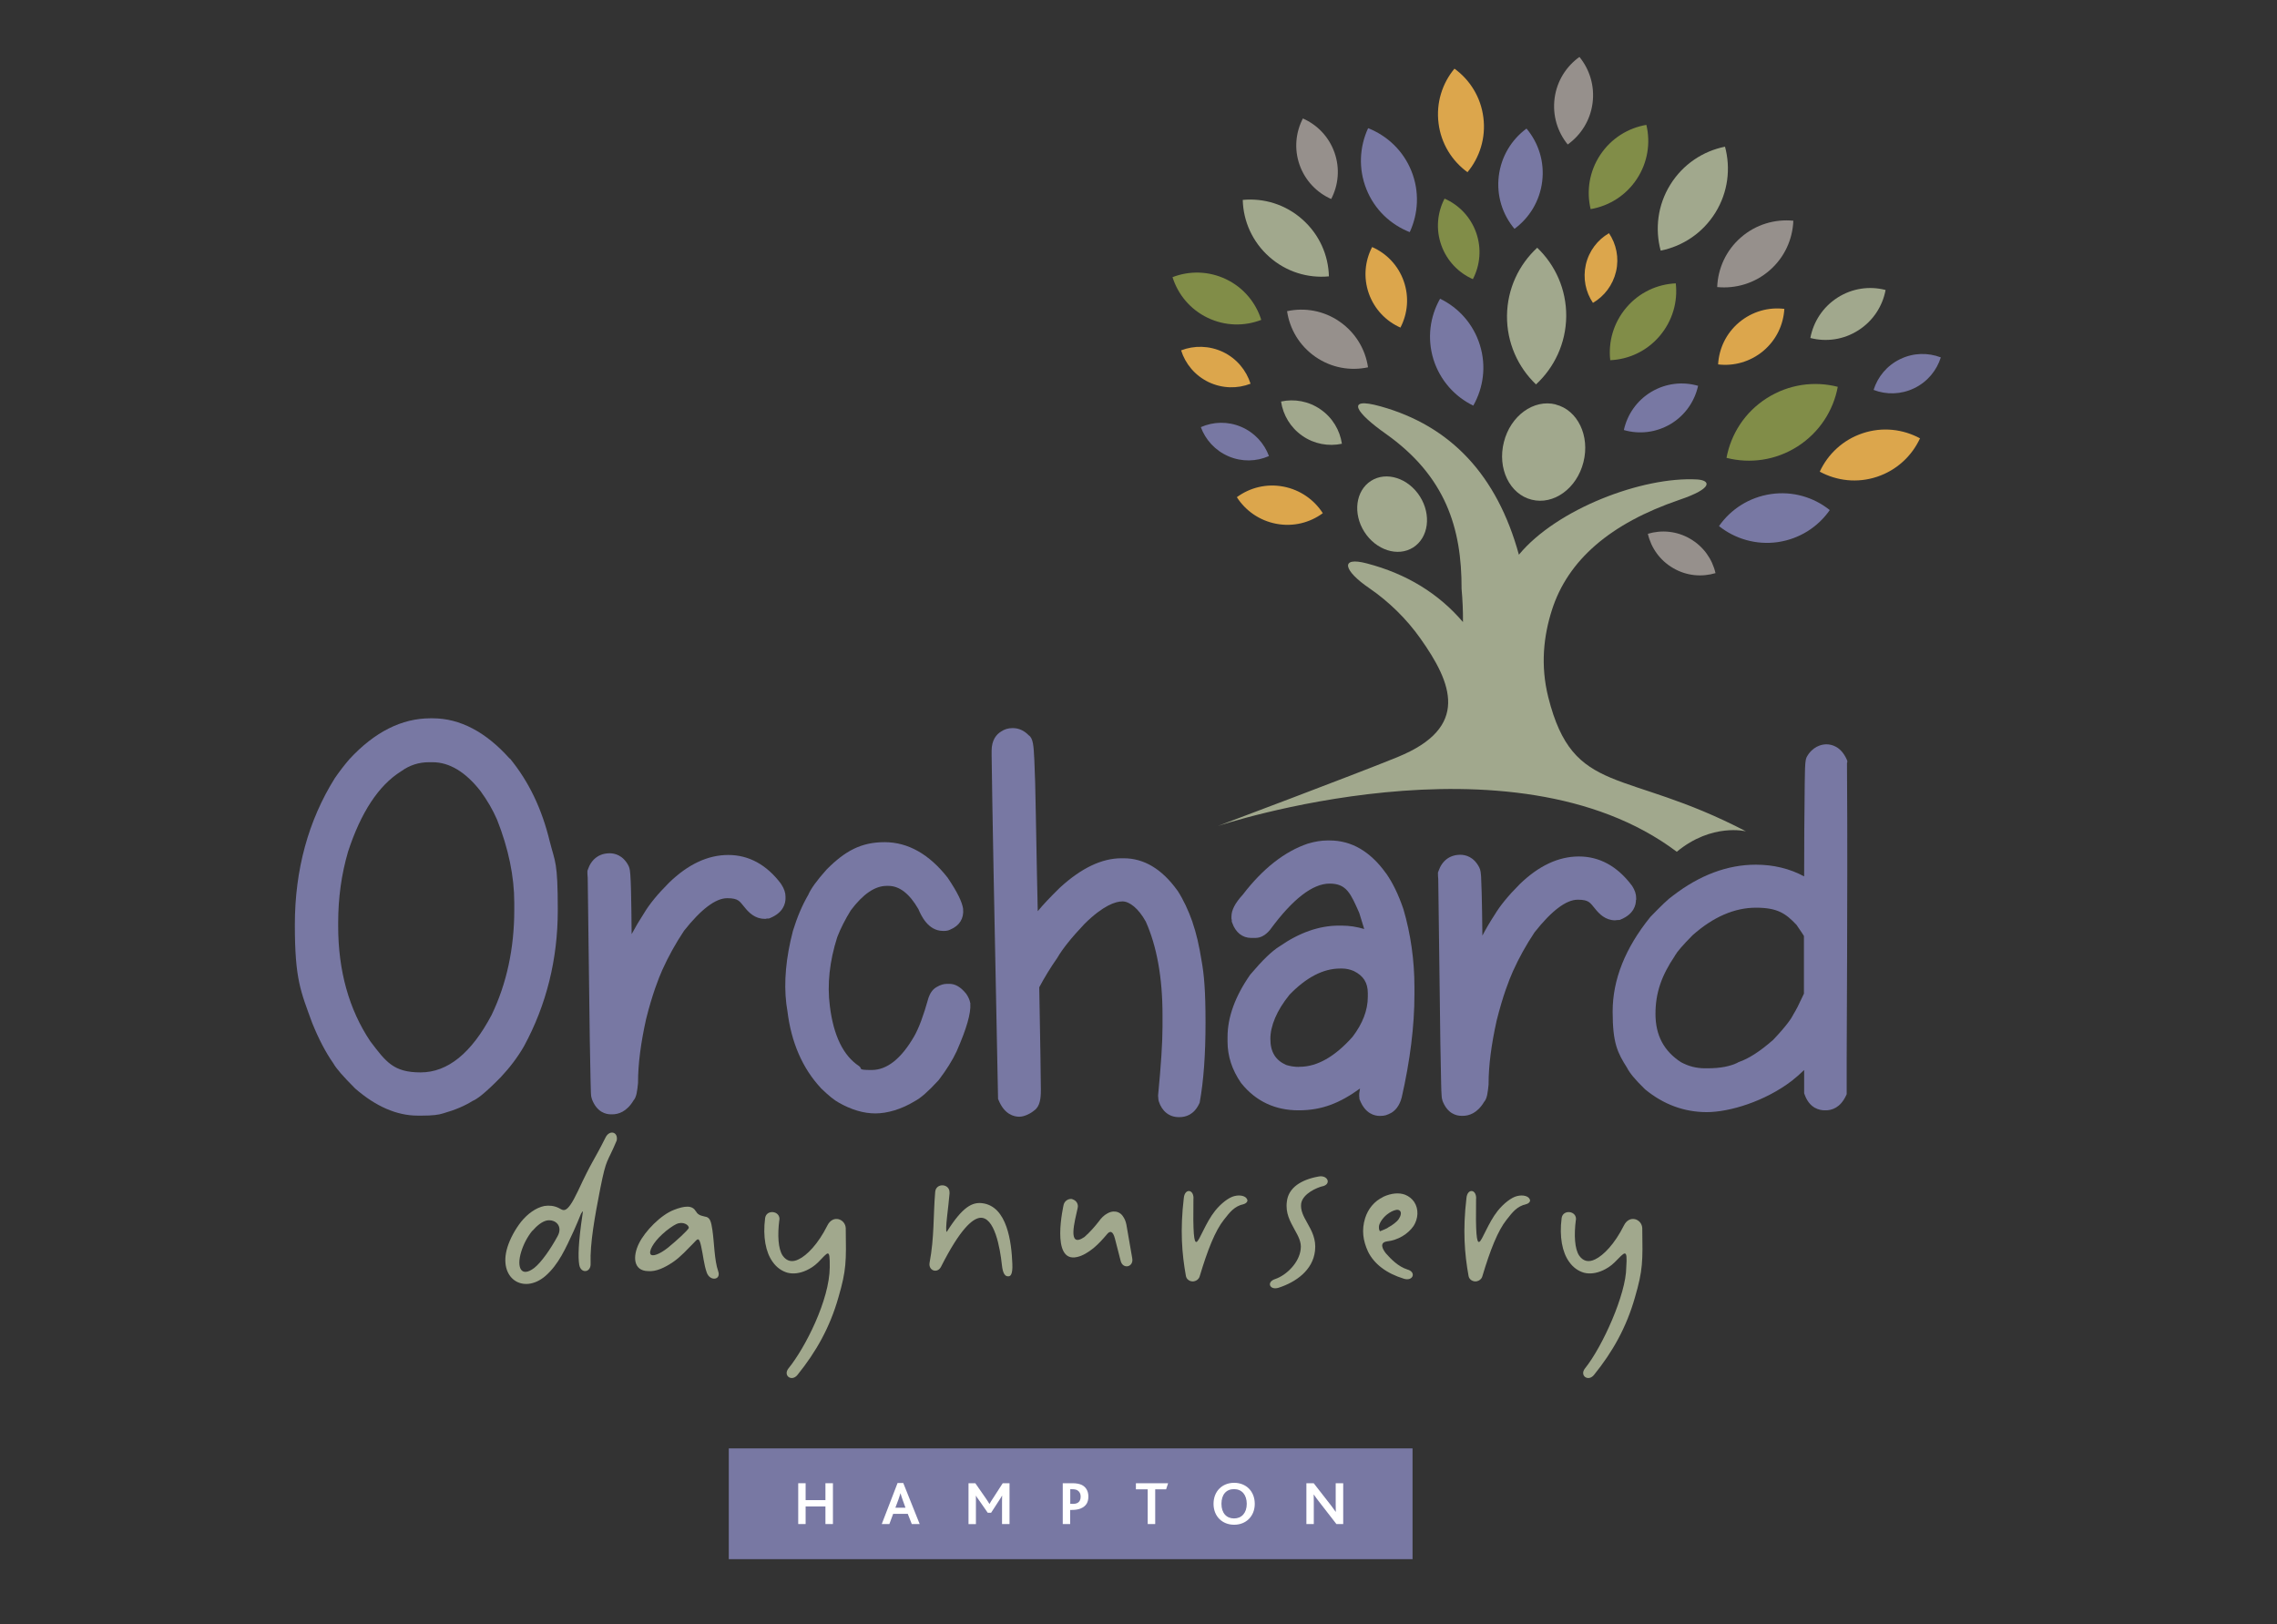 <?xml version="1.0" encoding="UTF-8"?>
<svg id="Layer_1" xmlns="http://www.w3.org/2000/svg" width="2275.8" height="1623.5" xmlns:xlink="http://www.w3.org/1999/xlink" version="1.1" viewBox="0 0 2275.8 1623.5">
  <rect x="0" y="0" width="2275.8" height="1623.5" fill="#333333" stroke="none"/>
  <!-- Generator: Adobe Illustrator 29.4.0, SVG Export Plug-In . SVG Version: 2.1.0 Build 152)  -->
  <defs>
    <clipPath id="clippath">
      <rect width="2275.8" height="1623.5" fill="none"/>
    </clipPath>
  </defs>
  <g clip-path="url(#clippath)">
    <path d="M1554.9,404.3c21.9,5.5,34.4,31.3,27.7,57.6-6.6,26.3-29.8,43.1-51.8,37.5-22-5.5-34.4-31.3-27.7-57.6,6.6-26.3,29.8-43.1,51.8-37.6" fill="#a1a88d" fill-rule="evenodd"/>
    <path d="M1525.7,128.5c11.9,14.1,18.1,33,15.7,52.7-2.4,19.8-12.9,36.6-27.7,47.5-11.9-14.1-18.1-33-15.7-52.7,2.4-19.8,12.9-36.6,27.7-47.5" fill="#7878a3" fill-rule="evenodd"/>
    <path d="M1645.5,124.8c4.3,17.9,1.4,37.6-9.6,54.2-11,16.6-27.9,26.9-46.1,30-4.3-18-1.4-37.6,9.6-54.2,11-16.6,27.9-26.9,46.1-30" fill="#818d48" fill-rule="evenodd"/>
    <path d="M1608.1,233c7.3,10.8,10.3,24.6,7.1,38.3-3.2,13.7-11.8,24.8-23.1,31.4-7.3-10.8-10.2-24.5-7.1-38.3,3.2-13.7,11.8-24.8,23.1-31.3" fill="#dca64c" fill-rule="evenodd"/>
    <path d="M1724.1,146.6c5.8,21.6,3.1,45.4-9.6,65.9-12.7,20.5-32.8,33.6-54.7,38-5.8-21.6-3.1-45.4,9.6-65.9,12.7-20.5,32.8-33.6,54.7-38" fill="#a1a88d" fill-rule="evenodd"/>
    <path d="M1674.9,283.2c2.1,18.3-3.2,37.4-16.1,52.6-12.9,15.2-31,23.4-49.4,24.2-2.1-18.3,3.2-37.4,16.1-52.6,12.9-15.2,31-23.4,49.4-24.2" fill="#818d48" fill-rule="evenodd"/>
    <path d="M1697.2,385.6c-3.4,15.4-12.9,29.5-27.5,38.2-14.7,8.7-31.5,10.4-46.7,6,3.4-15.4,12.9-29.5,27.5-38.2,14.7-8.7,31.5-10.4,46.7-6" fill="#7878a3" fill-rule="evenodd"/>
    <path d="M1783.4,308.7c-.9,15.8-8,31.1-21.1,42.1-13.1,10.9-29.5,15.3-45.1,13.4.9-15.8,8-31.1,21.1-42.1,13.1-10.9,29.4-15.3,45.1-13.4" fill="#dca64c" fill-rule="evenodd"/>
    <path d="M1792.4,220.6c-.7,18.4-8.7,36.6-23.7,49.6-15,13.1-34.1,18.5-52.4,16.7.7-18.4,8.7-36.6,23.7-49.6,15-13.1,34.1-18.5,52.4-16.7" fill="#96908c" fill-rule="evenodd"/>
    <path d="M1939.8,357.2c-4.1,13-13.3,24.4-26.6,30.8-13.2,6.4-27.9,6.6-40.6,1.7,4.1-13,13.3-24.4,26.6-30.8,13.2-6.4,27.9-6.6,40.6-1.7" fill="#7878a3" fill-rule="evenodd"/>
    <path d="M1884.6,289.8c-3,16-12.3,30.8-27.2,40.3-14.8,9.5-32.2,11.8-48,7.7,3-16,12.3-30.8,27.1-40.3,14.8-9.5,32.2-11.8,48-7.7" fill="#a1a88d" fill-rule="evenodd"/>
    <path d="M1836.8,386.6c-4.4,23.7-18.3,45.6-40.2,59.6-21.9,14-47.6,17.4-71,11.4,4.4-23.7,18.2-45.6,40.2-59.6,21.9-14,47.6-17.4,71-11.4" fill="#818d48" fill-rule="evenodd"/>
    <path d="M1919,438.1c-8.1,17.5-23.1,31.8-42.9,38.4-19.8,6.6-40.3,4.1-57.3-5.1,8.1-17.5,23.1-31.8,42.9-38.4,19.8-6.6,40.3-4.1,57.3,5.1" fill="#dca64c" fill-rule="evenodd"/>
    <path d="M1322.1,512.9c-12.9,9.5-29.5,13.8-46.4,10.6-17-3.2-30.9-13.2-39.5-26.6,12.9-9.5,29.5-13.8,46.4-10.6,16.9,3.2,30.9,13.2,39.5,26.6" fill="#dca64c" fill-rule="evenodd"/>
    <path d="M1828.8,509.8c-11.7,16.8-30.1,28.8-51.9,32-21.8,3.1-42.9-3.3-58.8-16,11.7-16.8,30.1-28.8,51.9-32,21.8-3.2,42.9,3.2,58.8,16" fill="#7878a3" fill-rule="evenodd"/>
    <path d="M1714.6,572.8c-13.7,4.1-29,2.8-42.3-5-13.3-7.7-22.1-20.3-25.3-34.3,13.7-4.1,29-2.8,42.3,5,13.3,7.7,22.1,20.3,25.3,34.3" fill="#96908c" fill-rule="evenodd"/>
    <path d="M1578.6,56.9c10.2,12.5,15.4,29,13.1,46.3-2.3,17.3-11.7,31.8-24.8,41.2-10.2-12.5-15.4-29-13.1-46.3,2.3-17.3,11.7-31.8,24.8-41.2" fill="#96908c" fill-rule="evenodd"/>
    <path d="M1453.7,68.6c15.4,11.2,26.4,28.5,28.9,48.9,2.6,20.4-3.7,39.9-15.9,54.6-15.4-11.2-26.4-28.5-28.9-48.9-2.6-20.4,3.7-39.9,15.9-54.6" fill="#dca64c" fill-rule="evenodd"/>
    <path d="M1443.8,198.5c14.3,6.3,26,18.2,31.6,34.1,5.6,15.9,3.9,32.5-3.3,46.4-14.3-6.3-26-18.3-31.6-34.1-5.6-15.9-3.9-32.5,3.3-46.4" fill="#818d48" fill-rule="evenodd"/>
    <path d="M1439.4,298.6c18.4,8.9,33.2,25.2,39.7,46.2,6.6,21.1,3.5,42.8-6.6,60.6-18.4-8.9-33.2-25.2-39.8-46.2-6.5-21.1-3.5-42.8,6.6-60.6" fill="#7878a3" fill-rule="evenodd"/>
    <path d="M1367.4,128.1c19,7.5,35.1,22.4,43.3,42.9,8.2,20.5,6.9,42.4-1.7,61-19.1-7.5-35.1-22.4-43.3-42.9-8.2-20.5-6.9-42.4,1.7-61" fill="#7878a3" fill-rule="evenodd"/>
    <path d="M1302.2,118.4c14.3,6.3,26,18.2,31.6,34.1,5.6,15.9,3.9,32.5-3.3,46.4-14.3-6.3-26-18.3-31.6-34.1-5.6-15.9-3.9-32.5,3.3-46.4" fill="#96908c" fill-rule="evenodd"/>
    <path d="M1371.4,246.9c14.3,6.3,26,18.2,31.6,34.1,5.6,15.9,3.9,32.5-3.3,46.4-14.3-6.3-26-18.3-31.6-34.1-5.6-15.9-3.9-32.5,3.3-46.4" fill="#dca64c" fill-rule="evenodd"/>
    <path d="M1286.4,311c17.6-3.8,36.7-.6,52.6,10.5,16,11.1,25.7,27.8,28.3,45.6-17.6,3.8-36.6.6-52.6-10.5-16-11.1-25.7-27.8-28.3-45.6" fill="#96908c" fill-rule="evenodd"/>
    <path d="M1242.1,199.8c21-2,42.6,4.4,59.6,19.5,17,15.1,26,35.8,26.5,56.9-21,2-42.6-4.4-59.6-19.5-17-15.1-26-35.8-26.5-56.9" fill="#a1a88d" fill-rule="evenodd"/>
    <path d="M1171.9,277c16.8-6.5,36.1-6.3,53.6,2.1,17.5,8.4,29.7,23.4,35.1,40.6-16.8,6.5-36.1,6.3-53.6-2.1-17.5-8.4-29.7-23.4-35.1-40.6" fill="#818d48" fill-rule="evenodd"/>
    <path d="M1280.4,401.3c13.2-2.9,27.6-.4,39.5,7.9,12,8.3,19.3,20.9,21.3,34.3-13.2,2.8-27.6.4-39.5-7.9-12-8.3-19.3-20.9-21.3-34.2" fill="#a1a88d" fill-rule="evenodd"/>
    <path d="M1200.2,426.9c12.4-5.5,26.9-6,40.3-.3,13.4,5.7,23.1,16.5,27.8,29.2-12.4,5.5-26.9,6-40.3.3-13.4-5.7-23.1-16.5-27.8-29.2" fill="#7878a3" fill-rule="evenodd"/>
    <path d="M1180.4,350.2c13.1-5.1,28.2-4.9,42,1.6,13.7,6.6,23.2,18.3,27.5,31.7-13.1,5.1-28.2,4.9-41.9-1.6-13.7-6.6-23.3-18.3-27.5-31.7" fill="#dca64c" fill-rule="evenodd"/>
    <path d="M1536.4,247.6c18.1,17.3,29.2,41.6,29,68.6-.3,27-11.9,51.1-30.2,68-18.1-17.3-29.2-41.7-29-68.6.3-27,11.9-51.1,30.2-68" fill="#a1a88d" fill-rule="evenodd"/>
    <path d="M1370.3,480.6c-15.4,9.8-18.3,32.6-6.7,50.9,11.7,18.4,33.6,25.4,48.9,15.6,15.3-9.8,18.3-32.5,6.7-50.9-11.7-18.4-33.6-25.4-48.9-15.6" fill="#a1a88d" fill-rule="evenodd"/>
    <path d="M1396.9,756.6c72.7-29.6,54.4-73.9,22.6-118.7-13.9-19.6-31.6-36.8-51-50.1-25.3-17.2-30.1-32-2.4-24.7,39.5,10.3,71.6,29.9,96.1,58.6.1-11-.4-22.1-1.4-33.3.2-60.4-15.8-112.5-76.1-155.1-28.2-19.9-41.7-37.4-5-27.2,70.5,19.6,116.6,69,138.4,148.3,37.7-45.7,123.6-78.3,178.1-75.2,13.1.8,17.1,8.6-17.8,20.4-68.9,23.5-111.4,60.2-127.3,110.1-8.2,25.6-11.7,55.2-3.6,87.3,25.1,99.5,75.4,70.1,197.6,133.9,0,0-34.1-8.7-69.2,20.4-164.9-124.2-458.9-25.7-458.9-25.7,0,0,136.3-51.2,180-69" fill="#a1a88d"/>
    <path d="M509.4,758.2c-23.8-26.7-49.7-40.3-77-40.3h-2.2c-28.7,0-55.9,13.7-81,40.9-5,5.8-9.6,11.8-14.4,18.7l-.2.3c-26.5,42.4-39.9,91.7-39.9,146.4s5.8,66.5,17.3,98.1c6.4,15.9,13.5,29.5,21.2,40.5,2.9,5.2,10,13.3,21.5,24.8l.4.4c20.6,17.9,41.6,27,62.4,27h4.5c9.8,0,16.5-.7,21.1-2.3,11.7-3.3,21.3-7.4,29.3-12.4,4.1-1.7,11.2-6.5,28.1-23.7,9.3-9.9,17.1-20.3,23.2-30.9,22.4-41.2,33.8-86.9,33.8-136s-2.7-47.7-8-68.6c-7.9-32.8-20.9-59.9-39.9-83.1M400.6,771.1l.4-.3c8.5-6.1,17.6-9,27.8-9h3.6c16.8,0,33,9.8,47.9,28.9,6.7,9.2,12.2,18.6,16.5,28.5,11.4,28.8,17.2,56.7,17.2,82.9v7.5c0,38.4-7.7,73.8-22.7,104.9-20.1,38-43.8,57.3-70.9,57.3s-34.6-10.4-50.3-31.1c-21.3-31.8-32.1-70.5-32.1-115.1v-3.1c0-25,3.2-48.5,9.9-71.4,12.8-39.1,30.5-66.1,52.8-80.1" fill="#7878a3"/>
    <path d="M780.6,883.3c-14.4-19.1-32.2-28.8-52.7-28.8s-40.2,9.3-59.2,27.7c-11.4,11.4-19.6,21.4-25,30.5-4.5,6.9-8.6,13.8-12.4,20.9-.1-17.6-.4-31.9-.6-42.6-.2-7.3-.4-12.9-.7-16.7-.2-2.5-.4-5.9-1.6-8.6h0c-5.6-11.2-14.3-12.9-19-12.9-10.5,0-18.3,5.8-21.9,16.4l-.4,1.3v1.4c0,.6,0,2.5.3,5.5.9,76.8,1.6,128.8,2.1,163.6.3,18.2.6,31.9.8,41.1.1,4.6.2,8.1.3,10.4,0,1.4.2,3.7,1,5.8h-.1c5,13.4,14.1,15.4,19.1,15.4h1.4c6,0,14.4-2.5,21.2-13.9,3.1-3.4,3.7-9.9,4.5-17.4v-.8c0-18.1,2.8-39.5,8.1-63.3,6.2-24.7,12.3-40.2,16.2-49,6-13.3,13.3-26.5,21.7-39.1,17.1-21.6,31.6-32.5,43.1-32.5s12.3,3.1,17.5,9.2c3.9,4.9,10.2,11.4,19.7,11.4h1.6c.6-.3.8-.3,1.2-.3h1.7l1.5-.6c13.1-5.5,15.1-14.6,15.1-19.5v-1.7c0-3.9-1.3-7.9-4.1-12.2l-.4-.5Z" fill="#7878a3"/>
    <path d="M969.7,1002.4c-.5-3-1.9-6.1-3.9-9l-.3-.4c-5.3-6.5-10.7-9.7-16.6-9.7h-2.2c-3.5,0-6.8,1-10.2,3-5,2.6-7.2,7.4-8.4,10.7l-.2.6c-4.8,17.3-9.6,30.1-14.2,38.1-12.9,22.4-27.2,33.7-42.4,33.7s-8.9-1.3-12.7-3.9c-15.8-10.4-25.6-30.6-29.2-60.1-2.8-21.6-.3-44.7,7.4-68.8,3.4-8.8,8-17.8,13.5-26.7,12.2-16.3,24.2-24.5,35.8-24.5h1.9c11,0,21,7.8,29.9,23.2,2.5,5.9,9.5,21.8,24.6,21.8h1.4c2,0,4.1-.4,5.8-1.3,9.2-3.8,13.8-11.1,12.9-20.5v-.4c-1.1-7-5.8-16.6-15-30.3l-.3-.5c-18.5-23.7-39.8-35.7-63.2-35.7s-39.4,8.8-57.5,26.9l-.3.3c-9.9,11-15.9,19.4-18.5,25.5-6,10.3-11,22-15.3,36-7,26.8-9.2,51.2-6.6,72.8l1.1,7.3c3.8,31.2,15,57.1,33.3,76.8l.3.4c7.9,7.6,13.3,11.9,17.7,14.3,12.6,7.2,24.9,10.8,36.6,10.8s25.9-4,39.3-12.2c6-3.1,13.5-9.7,23.7-20.8l.5-.6c7.5-9.9,13.5-19.4,17.7-28.4,10-22.8,14.4-38,13.7-47.8v-.8Z" fill="#7878a3"/>
    <path d="M1191.9,921.6c-4.2-11.9-9.2-22.5-15-31.5l-.3-.3c-15.3-21.3-33.3-32-53.4-32h-2.5c-19.5,0-40,9.8-61.3,29.3-9.5,9.3-17,17.2-22.2,23.6-.5-22.4-1.2-54.5-1.9-95.7-.4-25-.9-43-1.5-55.1-.7-14.1-1.1-22.1-5.6-25-4.5-4.7-10-7.2-15.8-7.2h-.6c-4.2,0-8.1,1.2-11.5,3.6-4.3,2.7-9.2,8.2-9.2,19v4.6c.6,50.4,2.8,163.5,6.4,341.8v1.5s.6,1.4.6,1.4c5.9,14.4,15.5,16.5,20.7,16.5s11.7-3.5,14.9-6.3c5.8-3.9,6.6-12.5,6.6-19.7v-2.2c0-11.4-.6-45.4-1.6-101.2,5.3-9.9,11.2-19.6,17.6-28.7l.4-.6c5.1-8.9,14.3-20.4,27.3-34.1,18.8-18.5,31-22.4,37.9-22.4s15.9,6.8,23.3,20.2c11,24.6,16.7,56,16.7,93.1v12.2c0,15.4-1.5,38.4-4.4,68.2v.9c0,0,.3,3.4.3,3.4l.3,1.6c3.2,10.2,10.6,16,20,16h.8c6.1,0,14.4-2.3,19.6-13.3l.5-1,.2-1.1c3.8-20.9,5.7-47.5,5.7-79s-1.4-48.1-4-62.2c-2.4-15-5.3-27.5-9-38.1" fill="#7878a3"/>
    <path d="M1385.1,872.6c-15.5-21.6-34.3-32.6-56.1-32.6h-2.2c-5.9,0-12.5,1-19.8,3.2-23,7.8-44.9,24.9-64.8,50.9-7.8,8.5-11.4,15.5-11.4,22s0,1.4.2,2.3c0,.4.1.9.1,1.3v1.4l.5,1.3c3.3,9.5,10.2,15,18.9,15h4.2c5.3,0,10.2-2.7,14.6-8l.3-.4c22.4-30.5,42.4-45.9,59.3-45.9s21,9.8,29.6,29.2c1.1,3.5,3.2,10.1,5,16.2-7.2-2.2-14.7-3.4-22.4-3.4h-3.1c-19.4,0-39.4,7-59.1,20.7-7.9,4.9-17,13.8-28.9,27.8l-.5.6c-15,21.5-22.6,42.4-22.6,62.2v4.7c0,14.4,4.5,28.2,13.4,41.1l.4.5c14.4,17.9,33.7,27,57.2,27s41.3-7.3,61.4-21.8c-.3,2-.6,3.7-.8,5.2v1.2c-.1.9,0,1.7.2,2.8v1.3l.6,1.4c5.4,13.4,14.7,15.5,19.8,15.5s7.1-.9,10.9-2.8l.6-.3c3.5-2.1,8.1-6.4,10.4-15.5,8.4-36.8,12.7-71.4,12.7-102.8v-7.2c0-26.9-3.7-53.1-11-78-5-14.7-10.7-26.4-17.5-36.1M1297.9,1066.3c-4.3,0-8.6-.7-12.6-2-10.6-4.8-15.6-13.1-15.6-26s6.3-28.3,19.1-44.1c16.7-17.3,33.7-26.2,50.6-26.2h2c4.1,0,8,.9,11.7,2.5,9.6,4.7,14,11.7,14,22.1v3.6c0,13.4-5.2,26.9-15.3,40.1-17.6,19.8-35.4,29.9-52.9,29.9h-.8Z" fill="#7878a3"/>
    <path d="M1635.3,899.2v-1.7c0-3.9-1.3-7.9-4.1-12.2l-.4-.5c-14.4-19.1-32.2-28.8-52.7-28.8s-40.2,9.3-59.2,27.7c-11.4,11.4-19.6,21.5-25,30.5-4.5,6.9-8.6,13.8-12.3,20.9-.2-17.6-.4-31.9-.7-42.6-.2-7.3-.4-12.9-.6-16.7-.2-2.5-.4-5.9-1.7-8.6h0c-5.6-11.2-14.3-12.9-19-12.9-10.5,0-18.3,5.8-21.9,16.4l-.5,1.3v1.4c0,.6,0,2.5.3,5.5.9,76.8,1.6,128.8,2.1,163.6.3,18.3.6,31.9.8,41.1.1,4.6.2,8.1.4,10.4,0,1.3.2,3.7.9,5.8h-.1c5,13.4,14.1,15.4,19.1,15.4h1.4c6,0,14.4-2.5,21.2-13.9,3.1-3.4,3.7-9.8,4.5-17.4v-.8c0-18.1,2.8-39.5,8.1-63.3,6.2-24.7,12.3-40.2,16.2-49,6-13.4,13.3-26.5,21.7-39.1,17.1-21.6,31.6-32.5,43.1-32.5s12.3,3.1,17.5,9.2c3.9,4.9,10.2,11.4,19.8,11.4l1.6-.2c.6-.1.8-.1,1.2-.1h1.6l1.5-.6c13.1-5.5,15-14.6,15-19.5" fill="#7878a3"/>
    <path d="M1846.3,762.1v-1.8l-.7-1.6c-5.9-12.9-15.2-14.8-20.2-14.8s-14.1,2.3-19.8,13h0c-1.3,3.2-1.4,8-1.6,14.1-.2,7.1-.3,17.6-.4,31.8-.2,27-.4,24.6-.4,73.1-14.5-7.8-30.6-11.7-48.3-11.7-28.3,0-56.2,10.4-83,31.1-4.8,3.3-11.3,9.7-22.2,20.9l-.5.6c-24.8,30.7-37.4,62.3-37.4,94.1s4.8,41.1,14.4,56.3c2.6,5.2,8.3,12.1,17.6,21.1l.5.5c18.4,15.1,39.1,22.7,61.6,22.7s58-10.6,85.1-31.4c3.8-3,8-6.6,12.2-10.7,0,3.3,0,6.4,0,9.2,0,5,0,9.1,0,12.6v1.4l.5,1.4c4.9,13.7,14.8,15.7,20.2,15.7h.8c6.1,0,14.5-2.5,20.2-14.4l.8-1.7v-35.2c.3-71.9.6-134,.6-188.5s0-45.7-.3-107.5M1737.1,1061.9c-7.7,3.9-17.9,5.8-30.3,5.8h-2.8c-8.4,0-16.4-2-23.9-6.1-17.1-11.1-25.5-26.9-25.5-48.3s6.3-38.5,19.2-57.7l.3-.6c2.2-3.9,8-10.6,17.6-20.3,20.6-18.3,41.9-27.5,63.3-27.5s29.7,5.6,40.6,17.2c4.5,6.5,6.5,9.6,7.4,11.1v57.6c-4.9,10.6-8.3,17.3-10.4,20.4l-.4.8c-1.5,3.1-6.2,10.5-20,25-13.1,11.5-24.3,18.7-34.2,22.1l-1,.4Z" fill="#7878a3"/>
    <rect x="728.4" y="1447.6" width="683.4" height="110.7" fill="#7878a3"/>
    <polygon points="797.8 1482.4 805.2 1482.4 805.2 1499.3 825 1499.3 825 1482.4 832.5 1482.4 832.5 1523.2 825 1523.2 825 1505.6 805.2 1505.6 805.2 1523.2 797.8 1523.2 797.8 1482.4" fill="#fff"/>
    <path d="M897.1,1482.2h5.7l16.4,41h-7.9l-4-10.2h-14.6l-3.8,10.2h-7.6l15.8-41ZM905,1506.9l-2.9-8.1c-1.1-3.1-1.7-4.9-2-6.3h-.1c-.4,1.4-1,3.2-2.1,6.4l-3,8h10.1Z" fill="#fff"/>
    <path d="M968,1482.4h6.8l10.7,15.4c1.4,2.1,2.5,3.7,3.4,5.3h.1c.9-1.6,1.9-3.4,3.4-5.5l9.8-15.2h6.8v40.8h-7.5v-23c0-1.7,0-3.8.1-5.4h-.1c-.6,1.2-2,3.5-2.8,4.6l-8.1,12.5h-3.4l-8.9-12.8c-.9-1.2-2-2.7-2.8-4.2h-.1c0,1.6,0,3.7,0,5.2v23.2h-7.4v-40.8Z" fill="#fff"/>
    <path d="M1062.2,1482.4h9.8c3.8,0,6.8.6,9.2,1.7,4.2,2.1,6.6,6.1,6.6,11.6s-2,9.6-7.8,12c-2.2.9-5,1.4-8.7,1.4h-1.7v14.1h-7.4v-40.8ZM1071.9,1503.1c2,0,3.6-.3,4.8-.9,2.3-1.1,3.4-3.4,3.4-6.4s-1.1-4.9-3.2-6.3c-1.2-.7-2.9-1.1-5.1-1.1h-2.1v14.6h2.2Z" fill="#fff"/>
    <polygon points="1147.1 1488.5 1135.3 1488.5 1135.3 1482.4 1167.5 1482.4 1165.5 1488.5 1154.6 1488.5 1154.6 1523.2 1147.1 1523.2 1147.1 1488.5" fill="#fff"/>
    <path d="M1212.9,1503c0-12.4,8.5-21,20.6-21s20.6,8.6,20.6,21-8.7,20.9-20.6,20.9-20.6-8.4-20.6-20.9M1246.1,1503c0-9-4.9-14.7-12.7-14.7s-12.6,5.4-12.6,14.7,5.1,14.6,12.6,14.6,12.7-5.4,12.7-14.6" fill="#fff"/>
    <path d="M1305.6,1482.4h7.4l17.4,22.3c1.8,2.4,3.3,4.5,4.6,6.3h.1c-.1-2.2-.1-4.6-.1-6.9v-21.7h7.5v40.8h-6.8l-18-23.2c-1.8-2.3-3.2-4.3-4.6-6.3h-.1c.1,1.7.1,4,.1,6.3v23.2h-7.4v-40.8Z" fill="#fff"/>
    <path d="M580.9,1212.6c-2.7,6.5-4.8,11.9-7.5,17.7-8,17.2-15,33.4-28.3,45-21.8,18.6-47.5,2.7-38-28.6,2.7-8.7,7.8-18.1,13.8-25.7,6.5-8,14.8-14,23.2-15.7,4.6-.7,9.5-.3,14.1,1.9,4.8,2.2,7.7,8,19.4-16.7,15-32.2,14.7-27.9,27.6-53.6,3.9-8,12.8-5.8,11.2,2.9-9.9,23.7-10.1,16.3-16.4,47.8-5.6,28.6-10.4,55.2-9.7,75.1.5,9.4-9.9,10.6-11.4,1.2-1.2-7.5-1-21.5,3.4-50.8.5-2.7,0-3.4-1.2-.5M532,1230.1c-5.1,6.3-8.9,13.8-11.1,21.1-4.9,16,.2,25.9,13.1,16,6.8-5.3,16.2-18.6,23.3-31.7,5.6-10.2-2.2-17.2-10.7-15.7-4.8,1-9.9,5.1-14.5,10.4" fill="#a1a88d"/>
    <path d="M695.6,1210.7c2.4,4.6,7.3,4.6,10.6,5.6,3.4,1.2,4.6,4.6,5.8,12.8,1.9,12.6,1.9,30.2,5.8,41.4,3.2,8.9-8.2,10.4-11.4,1.4-2.9-8.2-3.6-17.4-5.6-26.2-2.2-10.2-3.6-7.5-7.8-3.1-6,6-12.4,13.3-20.1,18.6-8.5,5.8-17.2,9.9-25.2,9.2-14.8-.3-15.5-14.8-9-27.8,6-12.1,21.6-28.3,34.9-33.4,10.6-4.1,18.4-4.9,21.8,1.4M675.8,1223.5c-2.7,1.2-9.2,5.6-14,10.2-9,8.2-13.8,17.2-11.4,20.1,1.7,2,8.2.3,17.2-6.8,9.2-7.5,19.4-17,20.8-19.6.5-3.1-6-7.2-12.6-3.9" fill="#a1a88d"/>
    <path d="M778.9,1219.4c-1.9,15-1.2,28.8,3.4,35.6,4.1,5.8,9.7,6.8,16,3.6,8.2-3.9,19.4-15.3,28.6-33.7,5.6-11.4,18.1-6.5,18.4,2.7.5,33.2.7,41.6-7.3,69-8.5,30-22.3,54.5-40.9,77.5-5.8,7.3-14.8.7-9-6.5,17-21,41-68.7,41.2-100.9.2-20.1-1.4-15.3-11.6-5.1-3.9,3.9-8,6.3-11.6,8-6.8,3.1-13.3,3.9-19.1,2.4-5.8-1.7-10.9-5.3-14.8-10.9-6.8-9.4-9.9-24.7-7.5-43.6,1.2-9.2,15.5-7.5,14.3,1.9" fill="#a1a88d"/>
    <path d="M949.1,1192.3c-1,13.1-4.8,37.3-2.9,39,16.2-25.9,25.9-29.8,35.3-28.8,25.4,2.9,29.5,39.7,30.3,60.5.5,10.9-1.9,12.6-3.9,12.6-2.9.2-5.6-1.7-6.6-11.9-1.7-15.7-7.2-48.7-22.3-46.5-7,1.2-18.9,10.2-38.5,48.9-3.6,7-12.8,3.9-11.4-4.1,4.8-25.4,3.6-47.2,5.6-70.7.7-9.5,15-8.5,14.3,1" fill="#a1a88d"/>
    <path d="M1071.8,1198.6c3.9,1,6.3,4.9,5.3,8.7-2.7,12.6-10.9,41.1,6.8,29,5.6-4.9,10.9-11.1,14.3-15.5,2.4-3.4,5.3-6.3,8.5-8,2.4-1.4,5.1-2.2,7.7-1.9,3.2.2,6.1,1.9,8,4.8,1.4,2,2.7,4.6,3.4,8.2l5.8,33.4c1.9,9.2-9.5,11.8-11.6,2.6l-5.6-21.8c-1.9-7.5-4.8-8.7-8.2-4.3-3.6,4.3-8.2,9.4-13.1,13.5-5.1,4.1-10.9,7.8-16.5,9-27.1,6.3-13.5-52.1-13.5-52.3,1-3.9,4.9-6.3,8.7-5.6" fill="#a1a88d"/>
    <path d="M1192.8,1197.6c-.5,34.9.5,44.8,3.2,43.6,2.9-1.2,8.9-19.1,18.4-31,6-7.5,13.8-13.5,19.4-14.8,6-1.5,11.6,0,12.8,3.6.7,1.4-.7,3.6-3.4,4.4-9.7,2.2-14,8.2-19.8,15.5-8.9,11.1-16.5,30.5-24.4,56.9-.7,2.4-2.9,4.3-5.6,4.8-3.9.7-7.8-1.9-8.2-5.8-1.9-10.6-3.4-22-3.9-34.8-.5-12.8,0-26.9,1.9-42.8,1-9.5,9.7-8.9,9.7.5" fill="#a1a88d"/>
    <path d="M1322.1,1185.5c-5.8,1.4-19.8,7.3-21.6,17.2-1,6.8,2.4,13.1,6,19.4,4.6,8.2,9.2,16.5,7.8,28.1-2.2,19.4-19.1,31.2-36.3,36.8-9,2.9-12.6-5.8-3.4-8.7,11.4-3.9,24-16.5,25.4-29.8,1-7-2.6-13.3-6-19.4-4.6-8.5-9.4-16.7-7.8-28.3.7-6.3,3.9-12.1,10.2-16.7,5.1-3.6,11.9-6.5,21.3-8.2,9.2-1.9,13.3,7.3,4.4,9.7" fill="#a1a88d"/>
    <path d="M1382.4,1196.2c8.5-3.9,16-4.3,21.8-2.2,3.9,1.5,7,4.1,9.2,7.2,4.8,7.3,4.1,16.7-.5,24-5.6,8.2-15.7,14.3-26.6,15.5-8.2,1.2-4.1,8.2-1.2,11.9,5.1,5.8,12.4,13.3,21.6,16.2,9.2,2.6,5.6,12.1-3.6,9.2-17.4-5.3-29.8-14.8-35.8-27.1-5.1-11.1-6.5-21.6-2.9-33.4,2.9-9.2,9-16.9,18.2-21.3M1387.2,1226.9c4.4-2.2,9.4-6.3,10.6-8.2,2.4-3.6,2.9-6.5,1.7-8.2-.3-.5-1-1-1.7-1.2-.7-.3-1.7-.3-2.7,0-2.4.5-5.6,1.9-9.2,4.8-4.1,3.4-7.7,8.7-7.7,12.1s.5,2.9,1,4.4c2.6-1,5.6-2.2,8-3.6" fill="#a1a88d"/>
    <path d="M1475.3,1197.6c-.5,34.9.5,44.8,3.2,43.6,2.9-1.2,8.9-19.1,18.4-31,6-7.5,13.8-13.5,19.4-14.8,6-1.5,11.6,0,12.8,3.6.7,1.4-.7,3.6-3.4,4.4-9.7,2.2-14,8.2-19.8,15.5-8.9,11.1-16.5,30.5-24.4,56.9-.7,2.4-2.9,4.3-5.6,4.8-3.9.7-7.8-1.9-8.2-5.8-1.9-10.6-3.4-22-3.9-34.8-.5-12.8,0-26.9,1.9-42.8,1-9.5,9.7-8.9,9.7.5" fill="#a1a88d"/>
    <path d="M1575,1219.4c-1.9,15-1.2,28.8,3.4,35.6,4.1,5.8,9.7,6.8,16,3.6,8.2-3.9,19.4-15.3,28.6-33.7,5.6-11.4,18.1-6.5,18.4,2.7.5,33.2.7,41.6-7.3,69-8.5,30-22.3,54.5-40.9,77.5-5.8,7.3-14.8.7-9-6.5,17.4-21.6,41.1-74.2,41.2-100.9,1.4-20.1-1.4-15.3-11.6-5.1-3.9,3.9-8,6.3-11.6,8-6.8,3.1-13.3,3.9-19.1,2.4-5.8-1.7-10.9-5.3-14.8-10.9-6.8-9.4-9.9-24.7-7.5-43.6,1.2-9.2,15.5-7.5,14.3,1.9" fill="#a1a88d"/>
  </g>
</svg>